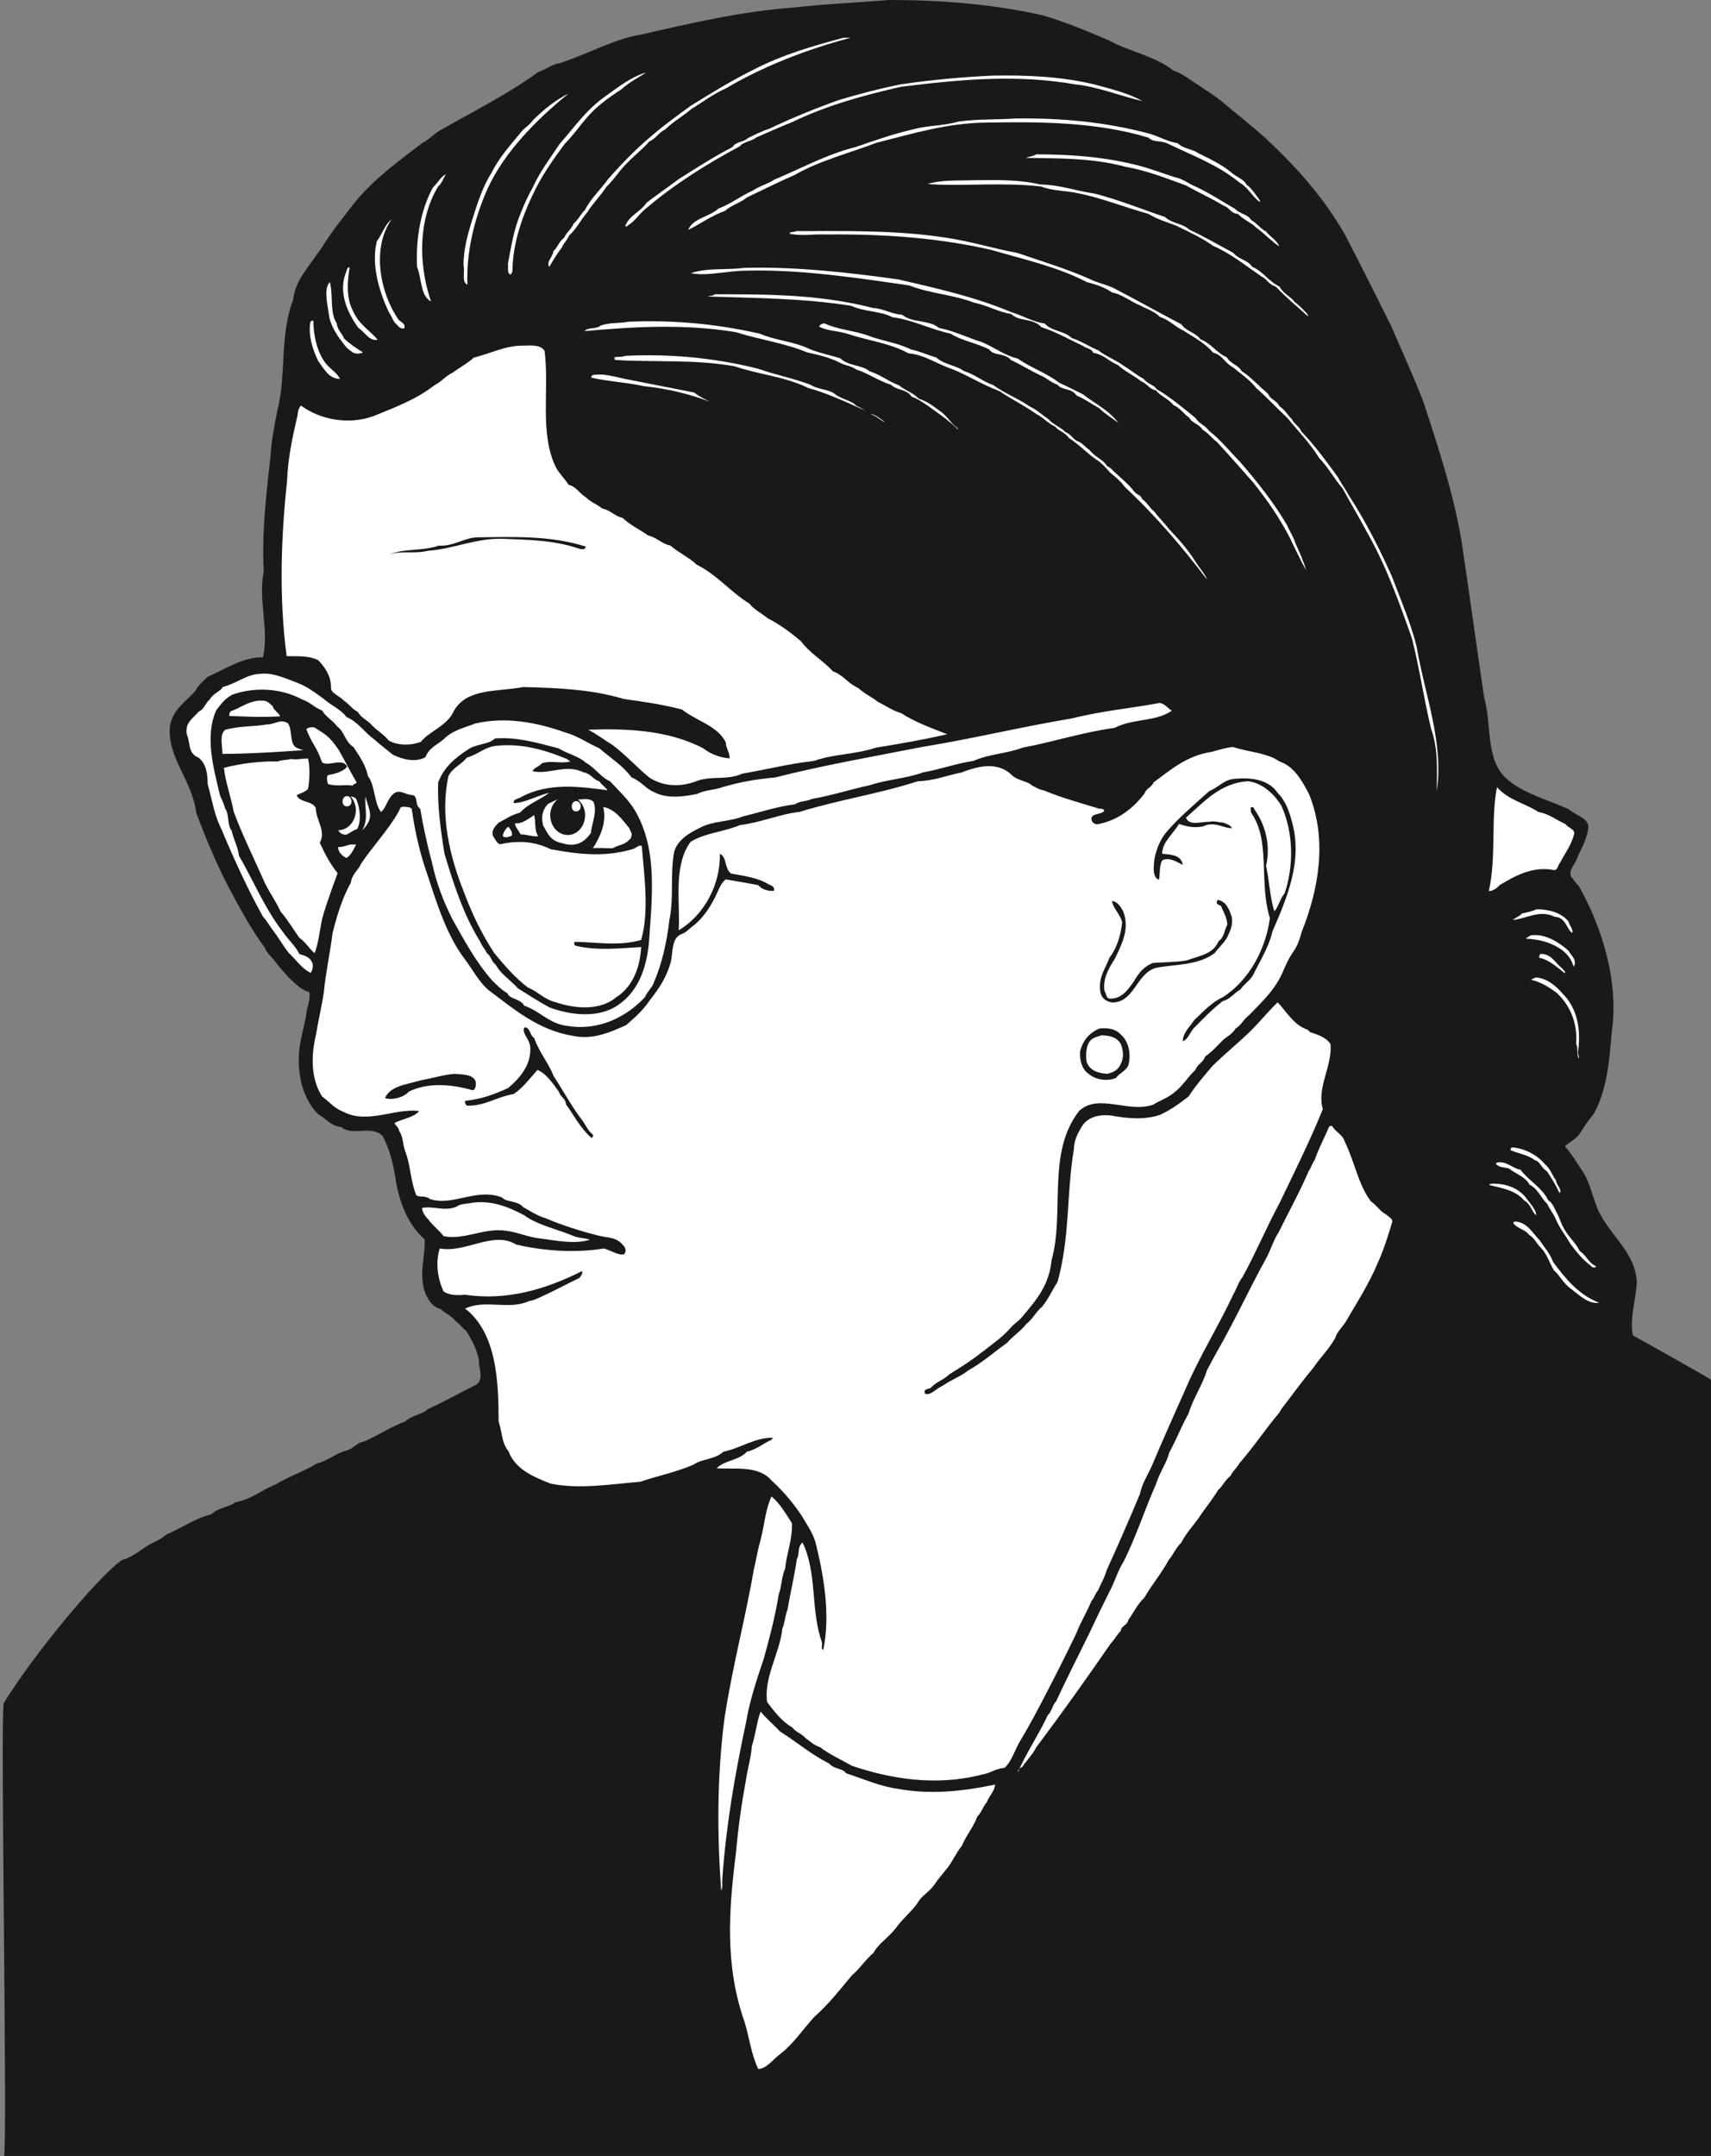 <svg xmlns="http://www.w3.org/2000/svg" xml:space="preserve" width="723.061" height="910.753" fill-rule="evenodd" stroke-linejoin="round" stroke-width="28.222" preserveAspectRatio="xMidYMid" version="1.2" viewBox="0 0 19131 24097"><rect x="0" y="0" width="19131" height="24097" fill="#808080" stroke="none"/><defs class="ClipPathGroup"><clipPath id="a" clipPathUnits="userSpaceOnUse"><path d="M0 0h19131v24097H0z"/></clipPath></defs><g class="SlideGroup"><g class="Slide" clip-path="url(#a)"><g class="Page"><g class="com.sun.star.drawing.ClosedBezierShape"><path fill="none" d="M31 0h19104v24099H31z" class="BoundingBox"/><path fill="#1B1918" d="M19133 24098H45c41-111-44-4986-2-5064 343-559 1059-1414 1318-1596 99-31 158-72 236-127 84-66 188-89 260-158 185-79 317-180 505-228 81-77 201-79 272-135 178-31 305-145 447-198 145-89 315-145 465-236 129-31 208-115 327-143 79-20 115-91 193-99 168-73 292-162 468-228 73-71 185-74 251-137 187-84 357-183 535-270 99-58 27-198 35-282-28-129-86-231-142-322-56-43-74-79-117-107-53-66-124-91-168-137-99-25-130-97-166-160-91-221 0-445-15-620-190-165-290-429-328-698-28-173-71-328-142-458-127-124-348 8-460-99-116-7-177-99-259-142-183-178-238-475-211-726 18-155 69-297 84-440 21-76 38-142 28-200-106-28-155-97-233-163-51-63-99-107-143-170-35-51-99-99-119-158-160-218-279-439-401-668-143-276-254-536-369-845-45-366-327-615-294-968 35-196 177-267 287-399 35-66 86-102 134-152 206-89 384-219 620-219 69-315-58-648 8-955-23-440 28-870 76-1296 10-176 43-336 74-498 106-406 25-846 177-1240 18-149 77-241 143-340 68-94 127-178 182-254 110-178 244-345 366-500 211-262 498-468 752-663 84-43 151-120 222-155 379-214 747-399 1077-640 97-31 142-84 239-99 320-102 604-270 912-320 556-127 1130-260 1686-300 376-43 719-56 1087-86 572 0 1141 43 1712 170 275 81 506 180 739 279 234 127 534 183 727 340 114 39 175 99 269 155 99 69 206 132 297 211 143 120 313 254 455 381 382 356 674 694 900 1092 173 333 343 673 513 1014 122 284 249 559 361 848 173 529 338 1031 427 1561 88 584 165 1158 251 1735 91 330 13 706 254 919 185 165 450 229 693 340 84 72 196 87 221 186-7 127-71 236-116 333-21 86-115 160-77 238 33 33 56 77 84 99 269 478 450 1080 369 1636-26 328-56 663-206 920-61 71-104 139-142 198-44 76-115 101-176 157 76 87 132 178 186 262 84 114 111 256 160 383 106 323 442 508 459 877-15 208-81 411-45 592 117 61 769 431 876 495v8677Z"/></g><g class="com.sun.star.drawing.ClosedBezierShape"><path fill="none" d="M43 13669h18903v10332H43z" class="BoundingBox"/><path fill="#1B1918" d="M18841 23999c129-218 121-8391 63-8450-94-50-574-317-676-340-142-58-254-137-368-213-178-130-366-209-556-313-71-15-84-71-142-86-127-127-300-292-407-401-157-155-269-313-475-397-165-71-366-133-541-129-129 335-259 658-429 927-51 63-79 127-122 190-33 82-91 135-127 209-104 142-201 284-300 406-53 43-68 104-111 132-56 107-138 178-194 264-50 43-78 115-121 158-64 84-123 155-179 236-120 141-226 311-353 440-74 130-173 229-252 351-58 43-63 132-127 175-30 64-71 94-101 142-150 209-254 387-397 585-83 106-149 216-223 312-18 64-61 89-89 145-71 79-107 178-178 239-107 157-228 320-327 464-56 66-94 130-145 193-69 107-135 178-206 290-48 81-104 137-147 221-51 56-107 127-143 173-63 86-121 142-165 221-86 99-129 175-208 261-20 56-61 66-76 122-71 51-109 127-155 198-61 74-107 127-152 198-155 181-326 394-478 553-48 96-140 162-196 233-116 104-231 262-355 371-26 61-74 84-89 132-84 82-147 168-246 252-28 63-87 71-107 127-109 86-208 236-307 335-44 66-87 84-143 137-106 89-208 188-348 188-109-71-99-198-152-284-18-155-76-298-92-419-162-582-254-1160-276-1724-21-640 0-1257 99-1879 35-140 56-254 83-391 122-562 237-1103 346-1641 0-107 79-224 43-292-195-71-378-102-577-74-78 58-157 31-256 64-584 124-1184 279-1773 78-221-122-340-297-442-511-63-178-48-341-66-506-127 56-231 127-376 170-76 67-206 74-273 145-142 54-231 120-368 163-58 63-185 48-236 120-239 107-445 206-648 320-274 102-482 257-754 356-84 58-198 51-262 122-71 48-170 43-226 101-117 71-259 125-366 198-114 41-190 122-299 158-89 69-176 107-254 178-56 20-56 84-115 91-58 69-114 112-165 178-76 76-127 155-203 226-28 64-66 99-99 145-236 333-495 625-693 965l35 4692h18763Z"/></g><g class="com.sun.star.drawing.ClosedBezierShape"><path fill="none" d="M3365 191h14712v14710H3365z" class="BoundingBox"/><path fill="#1B1918" d="M9995 191c533 0 1068 38 1598 160 392 104 742 269 1093 431 111 8 167 79 246 99 71 36 122 64 170 99 54 51 117 61 160 110 76 43 132 86 198 134 104 71 183 150 280 229 89 48 119 119 203 157 213 214 437 384 597 646 35 78 81 116 122 198 43 58 71 114 109 167 48 64 63 143 119 198 28 72 56 107 87 171 122 254 254 482 368 718 38 99 94 163 117 257 56 71 56 165 104 226 43 109 84 196 127 284 30 166 102 285 142 437 79 221 142 440 196 646 61 327 127 647 170 942 61 312 97 597 140 904 109 626 185 1218 172 1827-48 323 28 656-99 933 0 48 36 71 71 66 242-46 392-181 567-293 89-86 208-63 307-43 137 178 209 369 330 557 54 147 89 302 125 444 23 465 35 932-107 1367-91 157-134 355-305 421-28-5-35-23-58-28-41-15-41-84-89-71-38-2-58 0-66 15 15 105 84 193 127 265 86 61 130 147 193 233 135 206 92 534 305 699 74 71 124 139 180 226 178 289 8 597 26 876-82 13-117-58-171-74-139-111-312-177-467-254-269-134-449-401-643-591-35-51-86-66-127-122-172-183-441-254-718-285-163 0-270-61-369-150-223-190-200-597-401-782-13-51-48-56-69-86-109-92-124-267-109-397 28-208 153-421 56-591-56-72-140-107-226-127-165-92-312-191-371-379 59-134 117-236 160-368 242-478 404-1067 297-1590-15-104-35-196-73-282-82-127-183-241-282-340-127-97-285-158-447-229-300-43-572-8-836 104-183 94-353 224-490 379-71 93-142 154-206 236-109-21-244-92-368-107-145-63-295-81-422-152-170-36-305-135-434-204 170-81 371-58 554-157 312-36 563-137 868-191 107-22 214-43 313-86 63-35 157-2 195-63 18-38 0-66-10-82-51-40-76-96-132-111-25-28-53-94-89-66-404 71-754 162-1135 208-417 51-861 282-1253 112-188-69-343-127-506-214-79-12-122-68-185-99-99-51-188-122-267-165-41-72-142-70-175-133-127-81-224-180-331-259-33-64-91-79-132-135-109-99-228-155-327-249-87-33-109-86-198-119-259-234-531-429-813-627-64-33-109-77-170-99-328-186-651-387-976-582-127-97-208-213-251-379-69-421 2-863-84-1267-63-36-63 63-127 23-284-94-597 33-836 142-56 56-155 61-188 127-116 56-188 137-292 201-51 48-101 56-129 106-262 89-518 262-811 226-86 0-144-27-215-43-56-28-97-71-150-78-177-214-28-569-33-823 56-221 139-394 238-544 82-104 145-206 224-317 48-107 127-178 170-257 56-51 76-117 130-152 195-226 391-369 589-534 91-56 175-132 244-178 35-61 117-50 142-99 46-20 71-23 107-50 117-49 226-107 305-168 190-99 325-201 490-307 129-102 297-138 439-209 381-127 800-305 1191-345 127-71 300-38 412-107 307-18 604-71 881-99 348-15 676-51 1014-68Z"/></g><g class="com.sun.star.drawing.ClosedBezierShape"><path fill="none" d="M6130 422h3382v2562H6130z" class="BoundingBox"/><path fill="#FFF" d="M9432 422h79c-501 132-988 325-1395 566-142 61-256 152-384 229-94 81-206 142-292 228-74 36-110 107-181 137-71 84-183 169-241 235-84 76-147 185-236 269-64 99-153 186-214 285-76 86-119 185-203 259-23 56-66 91-81 134-56 72-97 140-142 219-40-56 43-114 45-175 49-44 64-110 120-150 28-64 78-89 106-158 64-56 79-109 127-152 66-132 178-231 259-346 176-198 313-338 498-493 143-122 282-221 424-325 243-150 443-275 708-407 320-165 660-264 1003-355Z"/></g><g class="com.sun.star.drawing.ClosedBezierShape"><path fill="none" d="M5679 810h1547v2258H5679z" class="BoundingBox"/><path fill="#FFF" d="M7224 810c-92 63-191 109-274 187-161 105-300 204-425 361-77 95-140 179-211 250-120 163-234 323-323 498-142 284-257 593-262 928-7 15-15 33-15 33-50 0-28-84-35-117 38-208 71-399 142-565 43-109 81-193 137-292 84-185 193-322 300-485 162-183 298-384 514-534 147-104 277-211 452-264Z"/></g><g class="com.sun.star.drawing.ClosedBezierShape"><path fill="none" d="M6990 844h5786v1689H6990z" class="BoundingBox"/><path fill="#FFF" d="M11105 845c372-6 753 8 1132 99 198 54 378 97 538 186-241-54-495-160-747-186-658-116-1296-56-1954 26-437 99-843 213-1224 398-142 56-264 112-394 168-49 43-143 46-184 99-371 197-736 428-1049 695-79 61-127 149-198 185-13 18-23 18-35 13 50-127 157-145 241-264 122-92 236-171 358-262 213-135 396-252 602-359 38-64 124-51 170-99 90-43 151-76 245-107 256-122 513-226 777-320 231-69 455-127 681-173 356-53 706-84 1041-99Z"/></g><g class="com.sun.star.drawing.ClosedBezierShape"><path fill="none" d="M5182 1046h1175v2136H5182z" class="BoundingBox"/><path fill="#FFF" d="M6356 1046c-363 297-712 648-903 1060-155 348-241 722-226 1075-70-28-25-142-45-218 2-178 45-334 91-484 61-196 124-394 221-544 86-175 213-312 329-455 43-56 99-79 134-135 132-129 257-228 399-299Z"/></g><g class="com.sun.star.drawing.ClosedBezierShape"><path fill="none" d="M7694 1323h6396v1248H7694z" class="BoundingBox"/><path fill="#FFF" d="M11352 1324c506-6 998 36 1504 171 114 35 200 88 312 106 66 64 165 64 226 109 143 69 264 130 366 211 61 60 142 75 178 143 61 44 99 110 142 166 8 7 8 28 8 28-74-44-130-163-231-219-242-199-531-303-808-438-79-33-153-7-208-63-592-178-1225-178-1817-168-435 5-824 125-1225 226-297 114-640 201-909 357-193 84-361 170-539 254-81 66-167 81-246 150-160 58-267 142-411 213 58-135 228-140 340-239 140-53 251-142 381-200 84-56 183-79 239-122 294-121 591-286 911-365 206-71 422-147 643-198 175-48 325-35 503-86 230-33 435-20 641-36Z"/></g><g class="com.sun.star.drawing.ClosedBezierShape"><path fill="none" d="M11473 1725h2834v1031h-2834z" class="BoundingBox"/><path fill="#FFF" d="M11587 1725c376 0 759 27 1138 124 144 38 278 89 402 129 84 17 140 57 198 88 191 84 325 178 485 269 49 56 153 64 176 122 73 42 109 100 170 131 51 63 114 91 150 167-69-40-171-147-262-213-64-62-142-85-201-151-84-5-99-76-157-89-140-86-290-152-424-229-224-81-436-166-677-209-373-99-742-94-1112-99 27-15 73-15 114-40Z"/></g><g class="com.sun.star.drawing.ClosedBezierShape"><path fill="none" d="M4661 1951h326v1419h-326z" class="BoundingBox"/><path fill="#FFF" d="M4985 1951c-30 40-43 99-87 134-222 371-222 865-79 1284-120-64-100-244-156-386-14-305 36-629 179-890 43-36 100-135 143-142Z"/></g><g class="com.sun.star.drawing.ClosedBezierShape"><path fill="none" d="M10371 2013h4259v1527h-4259z" class="BoundingBox"/><path fill="#FFF" d="M10891 2014c247 0 483-12 739 48 214 2 412 74 605 101 285 72 534 178 791 262 76 74 198 71 272 142 177 82 320 168 490 258 71 81 165 81 213 157 122 51 183 163 305 221 48 87 129 112 170 173 59 43 102 91 142 135 3 7 11 28 11 28-122-110-252-216-364-336-81-23-99-84-157-111-191-130-343-257-544-344-132-94-269-155-409-224-117-46-213-71-315-134-261-72-521-176-770-227-155-35-300-27-427-78-427-51-886 0-1272-28 162-50 342-36 520-43Z"/></g><g class="com.sun.star.drawing.ClosedBezierShape"><path fill="none" d="M9103 2273h6893v4390H9103z" class="BoundingBox"/><path fill="#1B1918" d="M9852 2276c348-12 703 51 1046 66 480 48 938 137 1392 313 181 43 301 129 471 172 170 112 348 168 490 275 82 50 158 96 237 129 172 127 342 202 485 336 106 28 139 107 226 148 86 94 198 142 264 236 170 109 312 300 434 437 33 61 79 99 115 155 99 91 157 201 246 307 61 132 132 226 195 348 44 48 56 107 89 150 125 227 224 443 323 669 51 218 147 450 127 645-76-409-213-802-404-1146-38-71-63-127-94-196-99-165-193-320-284-470-79-109-137-180-209-279-55-56-68-94-124-135-18-58-64-71-99-129-59-49-114-127-168-176-91-96-203-180-297-266-114-99-226-178-328-267-94-23-114-97-198-124-58-69-145-89-213-151-137-33-180-135-313-171-71-78-170-119-264-157-185-91-355-188-577-254-407-173-811-251-1255-343-488-15-930-96-1394-79-242-28-442 36-668 38 0-45 58-30 109-55 226-45 424-3 640-26Z"/></g><g class="com.sun.star.drawing.ClosedBezierShape"><path fill="none" d="M4192 2454h334v1219h-334z" class="BoundingBox"/><path fill="#FFF" d="M4377 2454c-226 323-126 826 81 1122 33 28 76 43 64 91-21 15-64-8-74-28-56-43-63-99-100-150-114-242-197-534-135-792 64-86 92-190 164-243Z"/></g><g class="com.sun.star.drawing.ClosedBezierShape"><path fill="none" d="M8827 2582h7257v6262H8827z" class="BoundingBox"/><path fill="#FFF" d="M8905 2583c554 0 1103-12 1656 71 296 43 535 122 814 173 264 91 554 178 805 290 84 43 186 63 264 99 260 134 516 279 765 409 58 83 160 91 213 167 122 46 186 158 295 201 43 76 130 86 165 155 76 46 135 109 191 157 43 51 106 82 122 127 40 43 89 59 112 110 64 40 92 104 135 139 28 59 81 79 109 142 168 176 282 338 407 508 40 77 83 127 119 199 183 280 343 592 485 910 99 259 218 543 277 785 94 548 305 1074 226 1618 0-236 20-457-64-699-83-343-127-663-213-1006-147-419-292-815-493-1171-96-180-190-336-282-506-99-114-162-239-264-343-99-162-241-307-355-447-110-102-238-239-342-328-78-99-193-177-266-238-92-46-112-135-221-163-89-104-219-175-331-246-96-43-160-122-264-153-66-68-152-89-216-127-122-48-205-127-320-147-96-66-185-89-284-117-325-170-716-256-1075-361-605-137-1222-177-1829-170-155-7-292 21-419-10 7-25 50-13 78-28Z"/></g><g class="com.sun.star.drawing.ClosedBezierShape"><path fill="none" d="M3836 2988h389v813h-389z" class="BoundingBox"/><path fill="#FFF" d="M3909 2990c-28 170-38 351 44 498 63 139 176 200 270 309-94 20-138-81-214-130-121-166-219-379-151-594 15-28 23-98 51-83Z"/></g><g class="com.sun.star.drawing.ClosedBezierShape"><path fill="none" d="M7724 2991h6883v3388H7724z" class="BoundingBox"/><path fill="#FFF" d="M8325 2994c564-16 1162 51 1724 130 424 99 848 193 1254 363 138 43 237 107 379 130 84 91 218 78 302 162 114 36 208 103 295 136 94 73 200 109 284 173 84 50 142 104 226 147 36 56 116 66 144 114 165 99 292 208 434 323 43 68 109 81 150 142 129 99 241 241 348 348 208 241 386 468 528 712 30 71 71 127 91 198 51 107 92 206 122 305-71-124-122-241-185-368-122-234-249-414-406-613-140-158-275-313-407-455-63-46-99-102-160-137-38-64-122-76-150-135-63-43-106-112-178-142-53-69-144-99-195-163-82-20-93-73-164-101-86-71-175-104-261-183-107-43-150-114-277-137-18-51-87-49-117-79-155-70-297-156-462-207-87-104-254-61-336-147-147-23-274-99-416-127-249-94-478-97-727-193-596-86-1217-180-1814-165-224 0-445 66-627 28 190-63 396-33 601-59Z"/></g><g class="com.sun.star.drawing.ClosedBezierShape"><path fill="none" d="M3648 3151h411v803h-411z" class="BoundingBox"/><path fill="#FFF" d="M3688 3152c40 144-5 336 78 465 8 77 64 112 79 164 65 63 141 112 212 157-18 16-92 26-127-10-71-46-87-89-141-155-45-64-86-143-106-219-16-137-71-321 5-402Z"/></g><g class="com.sun.star.drawing.ClosedBezierShape"><path fill="none" d="M7917 3288h4589v1441H7917z" class="BoundingBox"/><path fill="#FFF" d="M7993 3289c592 0 1176 0 1770 154 107 3 216 72 323 74 114 97 300 53 412 148 180 36 313 107 478 158 142 58 249 147 404 185 160 112 320 158 462 270 96 43 173 83 264 128 142 109 295 180 399 322-69-56-148-99-214-165-86-48-167-107-254-142-53-85-165-57-213-121-81-28-122-78-193-106-119-56-208-115-328-170-66-82-193-44-241-117-135-71-312-99-434-178-224-48-428-156-652-184-134-71-309-58-459-127-541-86-1075-86-1600-104 17-13 48 0 76-25Z"/></g><g class="com.sun.star.drawing.ClosedBezierShape"><path fill="none" d="M3464 3583h339v654h-339z" class="BoundingBox"/><path fill="#FFF" d="M3505 3586c-3 165 47 377 153 494 46 51 116 94 143 155-125 0-178-114-242-198-64-131-112-280-90-435 21-27 21-16 36-16Z"/></g><g class="com.sun.star.drawing.ClosedBezierShape"><path fill="none" d="M6535 3591h4180v1215H6535z" class="BoundingBox"/><path fill="#FFF" d="M7025 3596c492-21 975 21 1468 133 189 81 389 86 570 177 112 43 221 64 333 99 86 87 241 71 327 145 130 41 208 113 328 156 68 59 157 81 221 150 112 36 170 91 254 150 73 56 107 127 178 178 7 12 10 20 10 20-89-92-208-175-323-257-63-43-127-89-198-114-58-89-170-68-229-132-142-43-253-128-391-171-48-38-114-43-172-71-127-66-239-89-381-122-242-102-535-142-791-224-577-96-1146-61-1694-12 48-49 126-16 185-64 112-35 193-20 305-41Z"/></g><g class="com.sun.star.drawing.ClosedBezierShape"><path fill="none" d="M9159 3614h4338v2865H9159z" class="BoundingBox"/><path fill="#FFF" d="M9217 3614c150 71 325 78 490 137 145 58 341 83 478 155 100 20 191 63 285 91 87 79 229 89 307 150 133 43 206 114 328 157 132 95 282 151 407 238 88 43 134 91 205 139 71 74 150 97 198 150 72 28 84 89 150 107 49 25 69 61 115 89 71 91 154 106 198 183 51 22 67 56 102 83 69 66 135 115 198 196 28 43 84 43 92 89 58 38 91 109 134 137 56 75 122 138 163 194 102 107 216 234 295 361 48 81 106 134 134 208-271-356-571-711-919-1035-48-68-114-119-171-167-44-54-72-79-112-115-125-78-216-185-343-266-43-64-122-82-150-125-84-38-129-99-213-142-130-94-280-165-414-257-193-72-333-166-518-242-183-61-320-165-499-180-206-115-457-142-691-221-120-33-206-28-307-76 10-28 38-36 58-38Z"/></g><g class="com.sun.star.drawing.ClosedBezierShape"><path fill="none" d="M3149 3862h7443v4916H3149z" class="BoundingBox"/><path fill="#FFF" d="M5840 3863c77 2 198-20 249 58 56 440-61 917 127 1303 43 79 107 135 140 193 94 26 122 99 193 140 58 58 130 81 185 127 94 18 138 86 227 104 88 84 200 135 284 196 109 28 152 94 251 114 100 86 214 135 293 213 226 111 383 309 591 436 49 66 135 106 206 165 140 71 250 155 369 254 107 142 244 213 359 338 119 43 162 132 281 185 79 71 150 99 216 152 97 51 171 102 265 130 170 109 340 165 515 236-261 59-515 104-800 150-223 76-472 69-686 147-279 31-547 99-806 143-178 81-353 15-531 91-188 66-371 43-508-48-142-115-282-270-411-363-99-61-173-120-272-171 429-15 897 3 1288 209 86 68 193 104 292 111 7-56-43-119-41-177-94-191-335-242-490-369-229-58-422-86-648-117-371-111-754-124-1127-134-298 56-625 10-775 264-72 170-273 226-372 350-114 41-257 41-356-15-53-66-127-109-182-165-59-68-127-86-166-157-71-36-91-84-155-125-45-53-152-81-144-152 0-132-79-234-143-300-114-56-241-41-353-46-85-635-65-1311 5-1959 8-241 56-465 107-691 20-51 3-101 48-150 211 155 521 219 806 120 264-107 485-191 685-346 84-43 120-101 205-142 78-58 165-102 236-168 193-48 348-132 543-134Z"/></g><g class="com.sun.star.drawing.ClosedBezierShape"><path fill="none" d="M6871 3971h2826v630H6871z" class="BoundingBox"/><path fill="#FFF" d="M6998 3977c485-24 990 21 1481 145 198 70 399 108 585 179 83 56 210 48 276 107 72 56 186 69 234 128 56 22 84 48 122 63-213-94-427-199-660-263-257-127-552-149-822-242-454-81-899-43-1338-71-5-10-5-31-5-31 35-5 78 0 127-15Z"/></g><g class="com.sun.star.drawing.ClosedBezierShape"><path fill="none" d="M6611 4186h1329v308H6611z" class="BoundingBox"/><path fill="#FFF" d="M6640 4190c114-16 223 18 337 43 290 57 525 103 784 154 61 47 114 72 178 105-214-85-473-148-741-176-193-43-393-51-586-95-4-15 7-31 28-31Z"/></g><g class="com.sun.star.drawing.ClosedBezierShape"><path fill="none" d="M9743 4628h154v91h-154z" class="BoundingBox"/><path fill="#FFF" d="M9743 4628c66 17 100 56 153 90-46-12-87-64-153-85v-5Z"/></g><g class="com.sun.star.drawing.ClosedBezierShape"><path fill="none" d="M4348 6001h2202v199H4348z" class="BoundingBox"/><path fill="#1B1918" d="M5334 6006c412-6 827-21 1215 103 0 33-40 33-68 25-295-100-578-100-865-112-297-8-549 115-832 134-152 38-307-5-436 43 170-72 365-36 557-100 170 8 279-87 429-93Z"/></g><g class="com.sun.star.drawing.ClosedBezierShape"><path fill="none" d="M3317 7431h279v194h-279z" class="BoundingBox"/><path fill="#1B1918" d="M3480 7432c54 12 82 72 110 115-12 41 0 47 5 77-79-57-186-108-278-149 43-16 135 6 163-43Z"/></g><g class="com.sun.star.drawing.ClosedBezierShape"><path fill="none" d="M2085 7529h11020v3951H2085z" class="BoundingBox"/><path fill="#FFF" d="M2913 7531c143-14 270 48 407 99 127 48 211 119 302 183 81 73 193 117 251 200 135 59 199 171 313 252 74 68 137 112 206 170 116 56 256 89 365 28 41-109 133-137 212-208 99-97 224-120 343-168 340-79 681-15 1001 97 152 43 256 122 389 180 119 104 259 190 360 325 107 43 163 130 249 163 145 81 343 50 483 22 94-48 185-40 284-76 208-61 379-89 592-109 528-135 1110-236 1638-340 575-94 1116-226 1680-320 348-87 676-115 983-173 69 20 84 63 132 86-175 127-439 87-640 193-368 51-688 158-1028 221-181 69-371 69-549 148-198 30-358 91-565 129-198 71-389 76-592 142-233 51-424 115-653 155-58 31-129 18-185 59-213 28-378 86-577 134-165 64-348 51-490 130-127 61-251 140-287 270-46 264 0 513-53 762-28 241-81 483-173 696-23 66-71 94-99 163-208 223-518 381-869 322-198-20-304-165-482-226-43-81-165-71-186-137-71-41-129-102-177-150-186-213-305-442-442-683-102-206-178-404-227-633-54-201-102-422-130-597-64-44-23-127-79-153-84 0-137-61-200-28-84 46-99 170-160 216-79-101-66-300-145-399-31-137-99-228-163-327-94-56-99-170-178-226-63-82-127-105-172-181-97-40-132-94-229-127-239-127-533-137-775-51-91 49-127 107-182 178-130 297-23 661 40 932 15 56 48 100 59 158 55 79 20 183 76 254 23 107 66 165 81 278 170 294 282 579 490 851 64 91 148 167 186 249 76 20 122 40 147 104 8 43-5 81-20 106-102-48-165-149-249-226-64-83-107-162-173-249-43-55-69-109-112-152-172-310-322-637-465-979-83-165-104-327-154-505 0-125-21-231-102-295-125-48-89-175-132-262-22-134 76-180 132-251 66-28 74-97 124-135 44-76 115-86 148-142 162-43 264-142 421-147Z"/></g><g class="com.sun.star.drawing.ClosedBezierShape"><path fill="none" d="M5166 7743h2893v635H5166z" class="BoundingBox"/><path fill="#1B1918" d="M5859 7744c270 15 534 0 806 68 99 59 249 18 313 79 432 10 887 137 1080 486-226-84-439-236-704-249-351-92-732-15-1042-92-373-117-776-178-1146-66 0-51 71-51 81-94 175-112 419-89 612-132Z"/></g><g class="com.sun.star.drawing.ClosedBezierShape"><path fill="none" d="M2563 7830h568v184h-568z" class="BoundingBox"/><path fill="#FFF" d="M2886 7831c97 0 92-2 164 63 5 42 94 98 78 113-222 12-371 2-565-5 0-28 7-54 35-59 108-44 171-95 288-112Z"/></g><g class="com.sun.star.drawing.ClosedBezierShape"><path fill="none" d="M3426 8128h563v662h-563z" class="BoundingBox"/><path fill="#FFF" d="M3530 8140c109 71 144 79 257 241 74 131 130 245 201 365 0 17-92 28-8 43-127-33-190 10-313-26-8-35-23-86 5-101 82-13 171-41 209-94-51-104-214 7-280-48-61-179-120-215-175-370 5-17 83-34 104-10Z"/></g><g class="com.sun.star.drawing.ClosedBezierShape"><path fill="none" d="M2477 8063h914v365h-914z" class="BoundingBox"/><path fill="#FFF" d="M2983 8097c99 0 150-67 237-13 48 72 21 194 71 253 5 20 99 48 99 48-293 20-620 41-903 41 0-92-37-220 33-270 160-44 321-33 463-59Z"/></g><g class="com.sun.star.drawing.ClosedBezierShape"><path fill="none" d="M4898 8251h2394v3087H4898z" class="BoundingBox"/><path fill="#1B1918" d="M5532 8254c246-19 459 44 712 110 99 61 234 91 305 160 106 58 170 165 271 208 94 101 211 208 285 336 254 440 183 988 150 1481-31 285-122 532-341 682-221 157-543 114-772 28-128-69-239-143-349-211-91-99-198-165-249-264-48-36-55-99-99-130-28-56-56-76-78-133-183-292-298-648-397-978-45-274-80-547-71-798 69-178 196-277 328-364 96-71 239-56 305-127Z"/></g><g class="com.sun.star.drawing.ClosedBezierShape"><path fill="none" d="M4977 8328h2243v2933H4977z" class="BoundingBox"/><path fill="#FFF" d="M5547 8336c274-30 533 40 791 147 20 13 28 23 41 28-120 28-209-15-321 20-31 43-87 43-102 89 186 41 372-86 570 13 81 12 109 84 175 99 28 43 71 66 92 101-315-43-656-86-954 69-38 28-109 28-94 74 120 0 269-87 397-115-112 84-239 122-328 222-107 28-155 71-239 112-43 43-79 86-66 142 23 36 43 84 79 99 205-43 386-35 570 56 320 59 604 89 911 0 44-12 79-56 107-35 28 350 84 726-7 1049-254 72-493 24-735 21-25 3-12 38 0 43 244 59 501 28 735 15-13 239-100 448-280 562-178 150-455 129-673 56-136-33-202-122-313-165-145-112-259-242-379-389-134-207-234-407-328-656-170-422-278-877-182-1320 53-99 142-124 205-205 127-36 204-120 328-132Z"/></g><g class="com.sun.star.drawing.ClosedBezierShape"><path fill="none" d="M3496 8349h11384v11553H3496z" class="BoundingBox"/><path fill="#FFF" d="M13787 8349c171 58 379 63 519 162 170 56 256 226 330 363 206 506 112 1059-81 1540-26 96-51 167-105 238-43 66-71 130-96 186-84 208-219 335-384 505-68 51-89 114-155 153-43 76-121 96-165 154-56 56-106 112-175 158-23 71-86 84-109 150-84 76-132 170-229 246-81 71-167 94-241 142-282 100-612-132-831 72-365 472-157 1125-307 1666-28 288-175 450-328 633-40 51-83 71-122 115-91 106-185 170-289 251-135 107-252 185-404 277-61 63-152 86-211 155-20 7-33 7-48 15-20 5-20 28-13 48 64 23 130-63 191-86 99-69 216-112 292-175 165-92 279-198 434-308 59-71 163-139 214-210 73-54 114-145 180-196 71-89 112-185 170-274 142-507 99-984 183-1482 2-109 46-180 86-252 66-111 198-142 328-127 198 36 378 49 549-7 127-59 221-130 320-206 78-122 177-234 269-343 135-132 279-249 411-376 115-112 188-208 315-333 92 92 178 254 333 305 15 8 28 28 28 28 102 31 188 64 231 135 20 249-157 485-86 726-155 379-328 724-483 1047-150 279-267 561-416 831-49 61-64 130-99 186-163 350-369 678-524 1034-129 289-244 546-365 830-49 130-130 236-158 373-119 285-246 575-373 854-23 86-71 162-97 226-35 38-40 86-71 114-53 127-124 242-168 358-109 226-208 425-320 640-106 206-195 376-302 554-68 107-96 236-183 315-109 10-157 61-256 76-503 130-1009 51-1451-99-129-73-251-127-356-208-66-20-107-63-160-99-49-58-107-64-148-119-121-72-205-181-284-287-38-275 142-547 170-816 31-81 31-145 59-221 33-195 76-366 104-561 35-58 0-132 63-185 168 347 87 751 217 1115 8 38-16 73 15 86 79-371 13-805-87-1204-38-122-99-198-155-297-96-142-208-277-335-391-145-173-409-125-615-138 86-91 249-86 338-185 117-28 190-99 274-132 10-10 15-25 15-25-208 0-355 116-553 157-87 86-242 79-328 142-198 87-406 127-599 193-333 28-684 87-1004 21-198-77-396-163-470-361-78-94-71-213-111-335 0-450-23-988-374-1260 221-107 488 20 714-84 58-8 112-38 142-51 155-71 285-142 422-208 18-25 41-51 28-76-394 200-841 335-1306 264-99 8-170 8-241-36-71-152-91-331-43-481 292 54 599-203 856-43 327 74 668 94 980 43 79 23 165 79 221 66 38-28 15-86-5-99-79-106-193-81-320-122-173-43-378-111-549-183-99-30-180-86-251-124-61-76-185-51-234-107-289-114-548 102-810 16-43-41-114-16-150-41-66-158-63-335-122-485-33-94-25-173-71-236-5-44-40-56-51-87 89-48 221-63 275-134-267-36-579 152-849 7-106-40-162-119-236-170-131-208-121-465-68-691 27-165 68-333 88-475 23-236 72-449 97-658 53-213 112-398 206-569 12-96 89-142 114-210 132-196 310-384 419-580 15-33 20-55 48-55 51 0 94 7 99 27 38 270 99 521 181 750 111 340 218 673 416 932 89 119 150 239 252 333 289 216 564 457 960 520 221 44 414-43 589-122 94-83 186-162 257-269 109-137 193-264 241-434 25-114 8-269 117-313 63-20 86-63 142-99 104-88 170-185 234-309 40-77 63-161 122-204 127 21 256 43 363 64 35 43 104 71 175 63 15-35-28-63-48-66-137-84-272-96-432-127-74-56-43-183-124-221 7 348-176 686-460 856 18-307-64-721 132-988 157-101 384-114 551-188 234-28 462-127 666-147 435-135 885-201 1324-343 185-5 323-66 493-99 198-79 399-114 548 20 66 74 186 74 237 127 48 23 78 46 132 54 195 83 406 139 619 205 31 0 44 0 56 21-17 43-124 28-142 78-10 56 46 84 79 72 223-44 391-181 513-341 20-61 79-66 101-124 204-150 369-297 646-341 89-22 157-48 243-55Z"/></g><g class="com.sun.star.drawing.ClosedBezierShape"><path fill="none" d="M2504 8478h1272v2177H2504z" class="BoundingBox"/><path fill="#FFF" d="M3254 8483c63 13 122-7 190-5 26 99 16 254 0 340-40 41-99 51-127 71 36 84 173 59 214 142 2 143 117 249 45 389 54 117 112 232 199 339-59 162-130 353-173 510-28 138-43 280-84 384-58-43-102-127-170-170-74-104-137-211-209-292-56-120-120-206-176-318-122-277-251-534-350-801-31-168-94-335-109-490 195-51 416-76 601-71 57-21 106-15 149-28Z"/></g><g class="com.sun.star.drawing.ClosedBezierShape"><path fill="none" d="M12900 8700h1588v2938h-1588z" class="BoundingBox"/><path fill="#1B1918" d="M13815 8704c165-15 369 5 470 157 84 84 127 198 155 305 137 450-56 881-213 1246-43 185-147 340-219 492-45 69-109 104-137 155-79 43-114 110-199 130-127 99-228 206-328 307-40 46-63 127-119 140 0-94 84-163 127-234 107-99 193-198 320-256 286-181 479-526 527-884-127-405 13-862-211-1180-2-28-8-43-2-58 15-8 38 0 38 20 132 185 183 412 132 633 38 172 43 358 94 509 48-57 63-144 114-202 104-307 99-683-38-981-84-134-213-251-368-271-314 15-499 236-697 406 35 99 170 43 256 48 61-15 112 8 160 8 52 20 82 30 98 63-103 0-197-83-324-20-107 20-185 0-269-28-64 112-186 201-188 333 79 10 188 8 223 94 6 15 6 30 6 30-69-35-150-89-229-50-36 76-20 147-36 218-82-28-56-183-48-246 28-125 74-224 145-303 142-162 310-302 467-444 109-43 165-132 293-137Z"/></g><g class="com.sun.star.drawing.ClosedBezierShape"><path fill="none" d="M16647 8799h956v1161h-956z" class="BoundingBox"/><path fill="#FFF" d="M16738 8799c135 147 308 177 463 276 130 26 202 92 301 135 38 48 109 58 99 112-36 135-104 214-155 316-28 30-28 94-74 86-239-46-437 69-606 170-28 36-89 71-119 64 86-379 20-804 91-1159Z"/></g><g class="com.sun.star.drawing.ClosedBezierShape"><path fill="none" d="M4049 8902h91v381h-91z" class="BoundingBox"/><path fill="#FFF" d="M4087 8903c-16 126 41 244-38 379 151-150 72-227 38-379Z"/></g><g class="com.sun.star.drawing.ClosedBezierShape"><path fill="none" d="M3703 8901h322v431h-322z" class="BoundingBox"/><path fill="#FFF" d="M3874 8902c36-4 100 0 113 38 43 107 51 243 7 326-50 13-97 59-128 64-107-5-92-114-135-183-21-65-42-151-16-199 56-43 103-18 159-46Z"/></g><g class="com.sun.star.drawing.ClosedBezierShape"><path fill="none" d="M6062 8903h592v540h-592z" class="BoundingBox"/><path fill="#FFF" d="M6366 8903c61 81 186-15 270 58 43 115-12 214-30 350-99 142-207 147-326 112-128-28-156-107-207-197-27-99-3-185 56-242 85-43 151-71 237-81Z"/></g><g class="com.sun.star.drawing.ClosedBezierShape"><path fill="none" d="M6628 9020h436v462h-436z" class="BoundingBox"/><path fill="#FFF" d="M6745 9020c133 20 222 153 293 239 18 59 36 43 16 110-79 84-107 61-206 112-85 0-159-7-219 0 71-112 160-278 116-461Z"/></g><g class="com.sun.star.drawing.ClosedBezierShape"><path fill="none" d="M5758 9111h261v239h-261z" class="BoundingBox"/><path fill="#FFF" d="M5972 9111c20 63 0 171 46 234-46 13-131-20-197-20-28-51-63-87-63-123 81 8 145-48 214-91Z"/></g><g class="com.sun.star.drawing.ClosedBezierShape"><path fill="none" d="M5623 9242h104v118h-104z" class="BoundingBox"/><path fill="#FFF" d="M5687 9243c17 23 44 54 37 96-34 15-72 30-101 8-4-45 57-116 64-104Z"/></g><g class="com.sun.star.drawing.ClosedBezierShape"><path fill="none" d="M3780 9439h203v152h-203z" class="BoundingBox"/><path fill="#FFF" d="M3915 9439h67c-28 56-56 116-107 151-50-22-99-72-93-124 36 6 90-15 133-27Z"/></g><g class="com.sun.star.drawing.ClosedBezierShape"><path fill="none" d="M12299 10058h1479v1148h-1479z" class="BoundingBox"/><path fill="#1B1918" d="M13619 10058c86 17 127 99 155 198 12 100-28 166-56 227-43 71-99 114-137 170-192 142-443 122-657 165-221 63-238 387-491 387-84-18-122-58-132-132-17-164 61-247 104-369 84-107 130-262 142-398-27-96-99-149-114-236 59 5 99 64 127 120 74 194-18 366-96 529-71 107-135 227-115 356 28 41 13 87 71 87 135-3 199-114 255-188 54-98 122-179 221-212 130-8 272-8 374-28 148-53 295-71 354-213 63-43 66-122 99-189-5-79-48-150-71-206-21-15-61-15-43-56 0-7 10-12 10-12Z"/></g><g class="com.sun.star.drawing.ClosedBezierShape"><path fill="none" d="M16915 10163h668v266h-668z" class="BoundingBox"/><path fill="#FFF" d="M17182 10163c136 0 276 38 354 135 16 56 56 86 43 130-68-49-68-174-198-182-171-83-321 26-465 36 27-26 71-36 99-71 61-13 124-28 167-48Z"/></g><g class="com.sun.star.drawing.ClosedBezierShape"><path fill="none" d="M17059 10450h551v358h-551z" class="BoundingBox"/><path fill="#FFF" d="M17117 10454c157-22 308 74 420 171 28 56 79 81 71 151-7 15-13 30-13 30-22-78-58-130-127-186-129-92-267-123-409-128 15-10 30-25 58-38Z"/></g><g class="com.sun.star.drawing.ClosedBezierShape"><path fill="none" d="M17210 10660h292v219h-292z" class="BoundingBox"/><path fill="#FFF" d="M17239 10662c115 5 158 113 230 162 13 23 44 38 26 53-93-74-179-151-284-172-7-30 20-52 28-43Z"/></g><g class="com.sun.star.drawing.ClosedBezierShape"><path fill="none" d="M17122 10924h535v905h-535z" class="BoundingBox"/><path fill="#FFF" d="M17172 10925c122 7 225 93 296 177 175 171 211 415 175 663 0 28 21 50 8 63-28-56 0-104-28-162 20-248-84-453-226-576-82-59-169-115-275-138 0-7 35-20 50-27Z"/></g><g class="com.sun.star.drawing.ClosedBezierShape"><path fill="none" d="M5199 11481h1434v1237H5199z" class="BoundingBox"/><path fill="#1B1918" d="M5875 11481c56 15 54 99 97 119 56 162 165 287 216 422 107 168 199 333 298 468 56 63 84 150 145 193 5 28-23 43-26 28-124-114-190-249-277-368-5-72-62-79-77-138-71-99-142-204-241-247-81 89-160 199-267 270-196 33-321 135-519 130-27-10-27-51-23-54 193-20 330-76 479-142 149-125 259-270 249-455-8-99-84-140-72-211 3-10 18-15 18-15Z"/></g><g class="com.sun.star.drawing.ClosedBezierShape"><path fill="none" d="M12076 11493h555v578h-555z" class="BoundingBox"/><path fill="#1B1918" d="M12290 11496c93-9 182 0 243 68 99 87 114 243 81 349-36 64-107 89-135 135-101 43-229 18-301-41-86-55-108-170-101-257 35-137 114-208 213-254Z"/></g><g class="com.sun.star.drawing.ClosedBezierShape"><path fill="none" d="M12144 11572h414v431h-414z" class="BoundingBox"/><path fill="#FFF" d="M12311 11572c95 0 179 20 222 99 31 83 31 155 0 216-28 72-84 100-155 115-113-8-199-43-229-137-15-103 2-222 73-258 36-23 69-23 89-35Z"/></g><g class="com.sun.star.drawing.ClosedBezierShape"><path fill="none" d="M4305 12002h1017v282H4305z" class="BoundingBox"/><path fill="#1B1918" d="M5085 12002c82 10 206 0 234 89 8 44-10 99-36 94-233-66-493-91-712 16-53 64-193 100-266 72 60-138 243-151 401-199 141-24 250-62 379-72Z"/></g><g class="com.sun.star.drawing.ClosedBezierShape"><path fill="none" d="M11379 12583h4190v7231h-4190z" class="BoundingBox"/><path fill="#FFF" d="M14897 12587c33 64 115 94 135 165 114 226 155 493 297 676 66 43 97 109 168 145 40 35 81 53 68 91-48 158-94 305-155 440-101 244-236 450-363 669-45 71-99 114-117 180-71 130-177 229-249 340-99 115-198 252-284 364-33 48-63 73-89 127-157 185-284 381-449 569-31 58-74 86-100 142-66 51-86 114-137 157-63 99-129 188-186 264-71 115-170 209-229 328-61 56-89 135-139 191-87 160-186 271-272 421-84 79-122 174-178 245-15 71-84 69-86 127-44 43-71 99-112 140-272 394-541 772-833 1161-43 86-112 149-158 221-35 15-50 38-50 63 93-218 231-416 335-640 51-51 56-122 94-157 119-254 241-496 360-737 79-168 153-321 232-479 63-114 99-249 160-340 142-279 238-587 365-871 41-135 122-241 148-353 78-142 137-295 216-437 55-178 157-320 206-483 79-155 150-269 226-414 150-277 280-557 430-826 56-99 86-214 147-305 114-234 236-450 335-683 28-38 38-84 66-122 49-140 107-242 160-369 16-16 18-16 38-10Z"/></g><g class="com.sun.star.drawing.ClosedBezierShape"><path fill="none" d="M16888 12824h560v513h-560z" class="BoundingBox"/><path fill="#FFF" d="M16908 12824c143 12 280 86 364 186 67 56 87 135 126 183 5 59 71 97 40 143-40-84-84-161-143-247-64-36-76-110-135-122-73-60-199-77-272-113 10-30 2-18 20-30Z"/></g><g class="com.sun.star.drawing.ClosedBezierShape"><path fill="none" d="M16725 12991h1120v1178h-1120z" class="BoundingBox"/><path fill="#FFF" d="M16738 12994c107-20 160 58 264 81 87 119 242 198 309 341 56 33 71 100 106 158 26 63 51 127 77 170 58 97 122 143 170 240 71 43 101 137 178 165 10 28-46 20-49 3-99-74-165-158-236-252-56-100-114-164-160-270-30-71-71-114-96-173-73-71-113-179-197-214-53-97-158-120-231-183-56-15-107-8-147-51 0-5 12-15 12-15Z"/></g><g class="com.sun.star.drawing.ClosedBezierShape"><path fill="none" d="M16652 13229h525v355h-525z" class="BoundingBox"/><path fill="#FFF" d="M16674 13230c159-6 314 48 401 175 43 55 109 134 99 177-51-43-56-125-133-165-94-116-260-139-389-172 10-21 2-2 22-15Z"/></g><g class="com.sun.star.drawing.ClosedBezierShape"><path fill="none" d="M4719 13437h1877v446H4719z" class="BoundingBox"/><path fill="#FFF" d="M5283 13443c214-29 397 44 577 139 157 116 392 162 555 234 71 26 134 21 180 41-168 51-366 10-542-13-150-15-259-71-389-87-246-41-472 108-704 59-56-72-132-128-170-186-33-31-71-85-71-128 121-31 284 54 411-31 62-22 95-15 153-28Z"/></g><g class="com.sun.star.drawing.ClosedBezierShape"><path fill="none" d="M16919 13653h962v912h-962z" class="BoundingBox"/><path fill="#FFF" d="M16934 13653c139 0 205 134 284 213 54 85 107 133 148 240 145 195 288 366 514 455-120 18-226-89-313-155-86-58-129-156-194-209-56-99-79-190-155-262-45-50-61-95-122-135-50-64-127-64-177-130 5-12 15-17 15-17Z"/></g><g class="com.sun.star.drawing.ClosedBezierShape"><path fill="none" d="M8032 16726h825v4406h-825z" class="BoundingBox"/><path fill="#FFF" d="M8626 16726c94 76 158 190 229 299 8 175-63 353-76 506-43 99-38 203-71 284-43 267-102 483-168 724-81 241-156 463-199 715-127 594-221 1145-264 1735-5 58 7 106-13 142-47-635-47-1280 36-1920 86-573 233-1114 327-1660 32-135 42-216 80-351 43-170 51-327 119-474Z"/></g><g class="com.sun.star.drawing.ClosedBezierShape"><path fill="none" d="M8162 19130h2965v3996H8162z" class="BoundingBox"/><path fill="#FFF" d="M8506 19131c51 68 150 149 213 220 201 127 343 254 554 361 56 66 153 51 186 107 199 66 376 145 572 173 376 71 747 27 1095-46-3 71-64 124-92 196-50 61-58 115-106 160-46 125-125 211-173 328-76 94-112 193-175 264-46 59-97 115-132 170-61 87-148 125-191 209-71 99-165 172-236 271-84 112-198 178-254 282-94 79-159 186-242 252-130 156-265 329-419 463-130 142-232 300-379 414-86 64-157 168-249 170-81-172-99-350-152-523-225-638-177-1258-97-1893 26-292 61-539 112-817 20-129 58-259 66-378 43-130 61-305 99-383Z"/></g><g class="com.sun.star.drawing.ClosedBezierShape"><path fill="none" d="M6152 8895h391v439h-391z" class="BoundingBox"/><path fill="#1B1918" d="M6348 8895c108 0 194 99 194 216 0 123-86 222-194 222s-196-99-196-222c0-117 88-216 196-216Z"/></g><g class="com.sun.star.drawing.ClosedBezierShape"><path fill="none" d="M6393 8954h102v117h-102z" class="BoundingBox"/><path fill="#FFF" d="M6441 8954c31 0 52 27 52 59 0 33-21 56-52 56-28 0-48-23-48-56 0-32 20-59 48-59Z"/></g><g class="com.sun.star.drawing.ClosedBezierShape"><path fill="none" d="M3589 8838h391v442h-391z" class="BoundingBox"/><path fill="#1B1918" d="M3783 8839c107 0 196 99 196 215 0 126-89 225-196 225-108 0-194-99-194-225 0-116 86-215 194-215Z"/></g><g class="com.sun.star.drawing.ClosedBezierShape"><path fill="none" d="M3830 8898h102v117h-102z" class="BoundingBox"/><path fill="#FFF" d="M3878 8898c31 0 52 27 52 61 0 31-21 54-52 54-28 0-48-23-48-54 0-34 20-61 48-61Z"/></g></g></g></g></svg>
